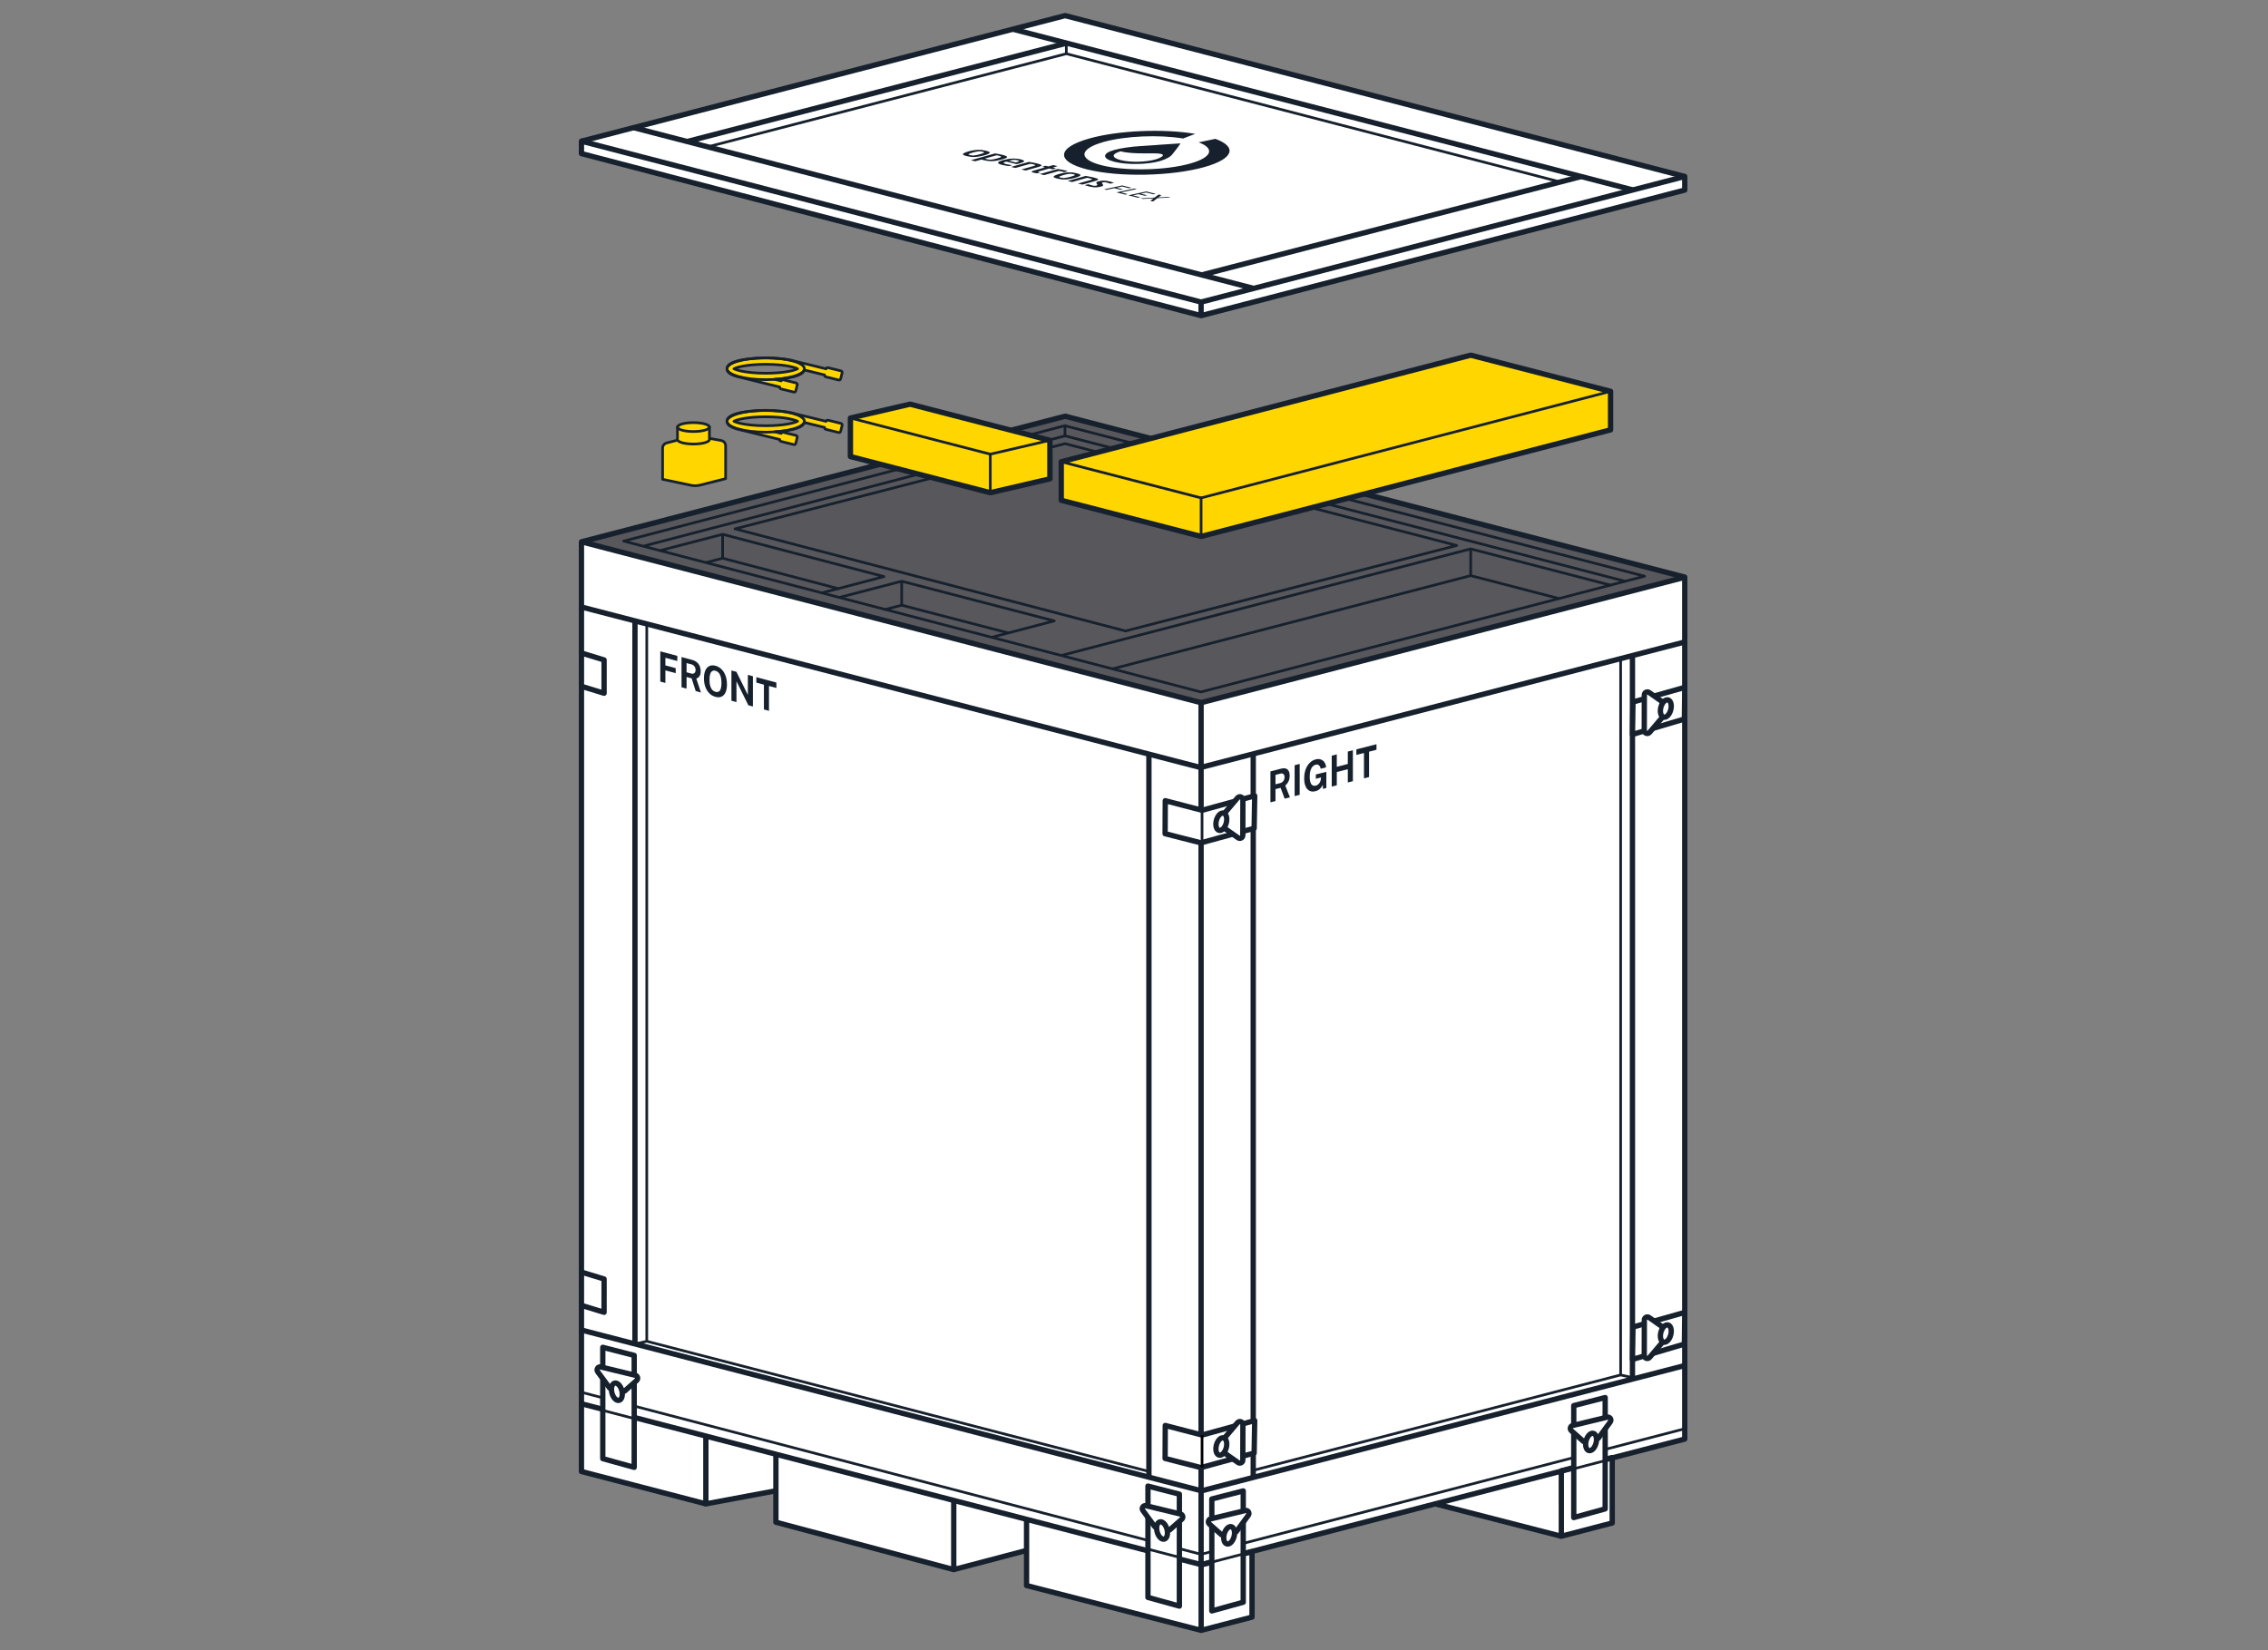 <?xml version="1.0" encoding="UTF-8" standalone="no"?>
<!DOCTYPE svg PUBLIC "-//W3C//DTD SVG 1.1//EN" "http://www.w3.org/Graphics/SVG/1.1/DTD/svg11.dtd">
<svg width="100%" height="100%" viewBox="0 0 426 310" version="1.1" xmlns="http://www.w3.org/2000/svg" xmlns:xlink="http://www.w3.org/1999/xlink" xml:space="preserve" xmlns:serif="http://www.serif.com/" style="fill-rule:evenodd;clip-rule:evenodd;stroke-linejoin:round;stroke-miterlimit:10;">
    <rect x="0" y="0" width="426" height="310" fill="#808080" stroke="none"/>
    <g id="Layer-1" serif:id="Layer 1" transform="matrix(1,0,0,1,0,-58)">
        <g transform="matrix(1,0,0,1,109.215,328.332)">
            <path d="M0,-168.318L0,-6.631L116.384,23.59L207.23,0L207.23,-161.686L90.846,-191.908L0,-168.318Z" style="fill:white;fill-rule:nonzero;"/>
        </g>
        <g transform="matrix(0.968,0.25,0.25,-0.968,113.29,134.262)">
            <path d="M2.479,-25.954L122.664,-25.954L204.81,19.329L84.566,19.557L2.479,-25.954Z" style="fill:rgb(87,87,92);fill-rule:nonzero;"/>
        </g>
        <g transform="matrix(1,0,0,1,109.215,93.705)">
            <path d="M0,-9.183L0,-6.852L116.383,23.59L207.231,-0L207.231,-2.551L90.846,-32.773L0,-9.183Z" style="fill:white;fill-rule:nonzero;"/>
        </g>
        <g transform="matrix(1,0,0,1,109.228,350.113)">
            <path d="M0,-15.659L23.368,-9.579L36.523,-12.009L36.523,-6.131L69.927,2.768L83.605,-0.885L83.605,5.764L116.398,14.182L125.955,11.696L125.955,-1.645L158.033,-10.237L184.052,-3.498L193.61,-5.984L193.61,-21.643L0,-29.841L0,-15.659Z" style="fill:white;fill-rule:nonzero;"/>
        </g>
        <g transform="matrix(-0.968,0.252,0.252,0.968,227.626,365.23)">
            <path d="M-11.264,-13.336L-1.388,-13.336L1.706,-1.441L-8.17,-1.441L-11.264,-13.336Z" style="fill:none;fill-rule:nonzero;stroke:rgb(22,33,45);stroke-width:1px;"/>
        </g>
        <g transform="matrix(1,0,0,1,179.142,352.851)">
            <path d="M0,-12.992L0,0L13.878,-3.652" style="fill:none;fill-rule:nonzero;stroke:rgb(22,33,45);stroke-width:1px;"/>
        </g>
        <g transform="matrix(1,0,0,1,132.583,340.505)">
            <path d="M0,-12.663L0,0L13.013,-2.431" style="fill:none;fill-rule:nonzero;stroke:rgb(22,33,45);stroke-width:1px;"/>
        </g>
        <g transform="matrix(1,0,0,1,192.82,364.265)">
            <path d="M0,-20.753L0,-8.419L32.792,0" style="fill:none;fill-rule:nonzero;stroke:rgb(22,33,45);stroke-width:1px;"/>
        </g>
        <g>
            <g>
                <g transform="matrix(-0.968,0.252,0.252,0.968,295.28,347.55)">
                    <path d="M-11.264,-13.336L-1.388,-13.336L1.706,-1.441L-8.17,-1.441L-11.264,-13.336Z" style="fill:none;fill-rule:nonzero;stroke:rgb(22,33,45);stroke-width:1px;"/>
                </g>
                <g transform="matrix(0.969,0.249,0.249,-0.969,270.705,337.653)">
                    <path d="M-0.384,-3.041L24.075,-3.041" style="fill:none;fill-rule:nonzero;stroke:rgb(22,33,45);stroke-width:1px;"/>
                </g>
                <g transform="matrix(1,0,0,1,145.738,352.85)">
                    <path d="M0,-21.666L0,-8.898L33.404,0" style="fill:none;fill-rule:nonzero;stroke:rgb(22,33,45);stroke-width:1px;"/>
                </g>
                <g transform="matrix(1,0,0,1,109.215,340.504)">
                    <path d="M0,-18.989L0,-6.08L23.368,0" style="fill:none;fill-rule:nonzero;stroke:rgb(22,33,45);stroke-width:1px;"/>
                </g>
                <g transform="matrix(1,0,0,1,109.215,328.332)">
                    <path d="M0,-168.553L90.846,-192.143L207.231,-161.921L207.231,0L116.385,23.59L0,-6.632L0,-168.553Z" style="fill:none;fill-rule:nonzero;stroke:rgb(22,33,45);stroke-width:1px;"/>
                </g>
                <g transform="matrix(1,0,0,1,109.215,351.922)">
                    <path d="M0,-192.143L116.385,-161.921L116.385,0" style="fill:none;fill-rule:nonzero;stroke:rgb(22,33,45);stroke-width:1px;stroke-linejoin:miter;"/>
                </g>
                <g transform="matrix(0.968,-0.251,-0.251,-0.968,230.022,201.039)">
                    <path d="M-1.506,11.795L92.353,11.795" style="fill:none;fill-rule:nonzero;stroke:rgb(22,33,45);stroke-width:1px;stroke-linejoin:miter;"/>
                </g>
                <g transform="matrix(0.968,-0.251,-0.251,-0.968,230.06,213.178)">
                    <path d="M-1.506,11.79L92.312,11.79" style="fill:none;fill-rule:nonzero;stroke:rgb(22,33,45);stroke-width:1px;stroke-linejoin:miter;"/>
                </g>
                <g transform="matrix(0.968,-0.251,-0.251,-0.968,230.06,349.101)">
                    <path d="M-1.506,11.79L92.312,11.79" style="fill:none;fill-rule:nonzero;stroke:rgb(22,33,45);stroke-width:1px;stroke-linejoin:miter;"/>
                </g>
                <g transform="matrix(0,1,1,0,303.212,267.426)">
                    <path d="M-67.815,-67.815L67.815,-67.815" style="fill:none;fill-rule:nonzero;stroke:rgb(22,33,45);stroke-width:1px;stroke-linejoin:miter;"/>
                </g>
                <g transform="matrix(0,-1,-1,0,374.465,248.951)">
                    <path d="M-67.841,67.841L67.841,67.841" style="fill:none;fill-rule:nonzero;stroke:rgb(22,33,45);stroke-width:1px;stroke-linejoin:miter;"/>
                </g>
                <g transform="matrix(-0.968,-0.251,-0.251,0.968,114.878,157.893)">
                    <path d="M-118.274,15.106L1.929,15.105" style="fill:none;fill-rule:nonzero;stroke:rgb(22,33,45);stroke-width:1px;stroke-linejoin:miter;"/>
                </g>
                <g transform="matrix(-0.968,-0.251,-0.251,0.968,114.878,293.721)">
                    <path d="M-118.274,15.106L1.929,15.105" style="fill:none;fill-rule:nonzero;stroke:rgb(22,33,45);stroke-width:1px;stroke-linejoin:miter;"/>
                </g>
                <g transform="matrix(0,1,1,0,283.716,267.62)">
                    <path d="M-67.915,-67.915L67.915,-67.915" style="fill:none;fill-rule:nonzero;stroke:rgb(22,33,45);stroke-width:1px;stroke-linejoin:miter;"/>
                </g>
                <g transform="matrix(0,1,1,0,187.18,242.553)">
                    <path d="M-67.915,-67.915L67.915,-67.915" style="fill:none;fill-rule:nonzero;stroke:rgb(22,33,45);stroke-width:1px;stroke-linejoin:miter;"/>
                </g>
                <g transform="matrix(1,0,0,1,304.406,334.207)">
                    <path d="M0,-152.521L0,-17.92L-69.009,0" style="fill:none;fill-rule:nonzero;stroke:rgb(22,33,45);stroke-width:0.5px;stroke-linejoin:miter;"/>
                </g>
                <g transform="matrix(0.975,0.222,0.222,-0.975,304.489,316.048)">
                    <path d="M-0.028,-0.253L2.246,-0.253" style="fill:none;fill-rule:nonzero;stroke:rgb(22,33,45);stroke-width:0.5px;stroke-linejoin:miter;"/>
                </g>
                <g transform="matrix(1,0,0,1,121.484,334.421)">
                    <path d="M0,-159.174L0,-24.459L94.318,0" style="fill:none;fill-rule:nonzero;stroke:rgb(22,33,45);stroke-width:0.5px;stroke-linejoin:miter;"/>
                </g>
                <g transform="matrix(-0.975,0.222,0.222,0.975,119.349,310.707)">
                    <path d="M-2.246,-0.253L0.028,-0.253" style="fill:none;fill-rule:nonzero;stroke:rgb(22,33,45);stroke-width:0.5px;stroke-linejoin:miter;"/>
                </g>
                <g transform="matrix(0.967,-0.253,-0.253,-0.967,119.425,184.016)">
                    <path d="M3.968,24.164L89.644,24.164L187.893,-30.778L101.71,-30.722L3.968,24.164Z" style="fill:none;fill-rule:nonzero;stroke:rgb(22,33,45);stroke-width:0.5px;"/>
                </g>
                <g transform="matrix(1,0,0,1,316.446,343.132)">
                    <g>
                        <path d="M0,-16.739L-90.847,6.851L-207.231,-23.59" style="fill:none;fill-rule:nonzero;stroke:rgb(22,33,45);stroke-width:0.5px;stroke-linejoin:miter;"/>
                    </g>
                </g>
                <g transform="matrix(0,1,1,0,200.999,138.916)">
                    <path d="M-0.962,-0.962L0.962,-0.962" style="fill:none;fill-rule:nonzero;stroke:rgb(22,33,45);stroke-width:0.5px;"/>
                </g>
                <g transform="matrix(1,0,0,1,121.015,146.541)">
                    <path d="M0,14.006L79.023,-6.663L184.28,20.669" style="fill:none;fill-rule:nonzero;stroke:rgb(22,33,45);stroke-width:0.5px;"/>
                </g>
                <g transform="matrix(1,0,0,1,199.334,161.108)">
                    <path d="M0,20.023L76.908,0L103.191,6.825" style="fill:none;fill-rule:nonzero;stroke:rgb(22,33,45);stroke-width:0.5px;"/>
                </g>
                <g transform="matrix(1,0,0,1,208.959,166.131)">
                    <path d="M0,17.517L67.283,0L83.917,4.319" style="fill:none;fill-rule:nonzero;stroke:rgb(22,33,45);stroke-width:0.5px;"/>
                </g>
                <g transform="matrix(1,0,0,1,157.604,174.651)">
                    <path d="M0,-4.406L11.757,-7.467L40.418,-0.013L28.687,3.061" style="fill:none;fill-rule:nonzero;stroke:rgb(22,33,45);stroke-width:0.5px;"/>
                </g>
                <g transform="matrix(1,0,0,1,123.971,166.329)">
                    <path d="M0,-4.901L11.757,-7.962L42.067,-0.013L30.337,3.061" style="fill:none;fill-rule:nonzero;stroke:rgb(22,33,45);stroke-width:0.5px;"/>
                </g>
                <g transform="matrix(1,0,0,1,132.689,167.826)">
                    <path d="M0,-4.169L3.04,-4.96L24.915,0.791" style="fill:none;fill-rule:nonzero;stroke:rgb(22,33,45);stroke-width:0.5px;"/>
                </g>
                <g transform="matrix(-0.967,-0.253,-0.253,0.967,204.908,140.506)">
                    <path d="M-15.4,33.227L60.439,33.227L4.501,2.04L-71.549,1.923L-15.4,33.227Z" style="fill:none;fill-rule:nonzero;stroke:rgb(22,33,45);stroke-width:0.5px;"/>
                </g>
                <g transform="matrix(0,1,1,0,171.752,169.575)">
                    <path d="M-2.391,-2.391L2.391,-2.391" style="fill:none;fill-rule:nonzero;stroke:rgb(22,33,45);stroke-width:0.5px;"/>
                </g>
                <g transform="matrix(1,0,0,1,166.288,176.098)">
                    <path d="M0,-3.611L3.073,-4.411L23.109,0.8" style="fill:none;fill-rule:nonzero;stroke:rgb(22,33,45);stroke-width:0.5px;"/>
                </g>
                <g transform="matrix(0,-1,-1,0,137.951,160.643)">
                    <path d="M-2.223,2.223L2.223,2.223" style="fill:none;fill-rule:nonzero;stroke:rgb(22,33,45);stroke-width:0.5px;"/>
                </g>
                <g transform="matrix(0,-1,-1,0,278.754,163.62)">
                    <path d="M-2.512,2.512L2.512,2.512" style="fill:none;fill-rule:nonzero;stroke:rgb(22,33,45);stroke-width:0.5px;"/>
                </g>
                <g>
                    <g>
                        <g transform="matrix(1,0,0,1,239.576,205.683)">
                            <path d="M0,-0.349L0.872,-0.573C1.127,-0.638 1.329,-0.774 1.478,-0.981C1.628,-1.188 1.702,-1.424 1.702,-1.689C1.702,-1.957 1.63,-2.15 1.487,-2.269C1.343,-2.387 1.161,-2.418 0.941,-2.362L0,-2.12L0,-0.349ZM-0.95,3.036L-0.95,-2.772L1.042,-3.283C1.419,-3.38 1.727,-3.385 1.967,-3.3C2.206,-3.214 2.383,-3.055 2.496,-2.823C2.609,-2.591 2.666,-2.305 2.666,-1.965C2.666,-1.659 2.627,-1.392 2.55,-1.162C2.472,-0.932 2.371,-0.731 2.246,-0.56C2.121,-0.388 1.984,-0.239 1.836,-0.113L2.715,2.095L1.725,2.349L0.957,0.309L0,0.555L0,2.792L-0.95,3.036Z" style="fill:rgb(22,33,45);fill-rule:nonzero;"/>
                        </g>
                        <g transform="matrix(0,-1,-1,0,246.673,205.002)">
                            <path d="M-2.551,3.501L3.257,3.501L3.501,2.551L-2.306,2.551L-2.551,3.501Z" style="fill:rgb(22,33,45);fill-rule:nonzero;"/>
                        </g>
                        <g transform="matrix(1,0,0,1,247.093,200.674)">
                            <path d="M0,5.954C-0.433,6.065 -0.809,6.04 -1.129,5.88C-1.448,5.719 -1.694,5.439 -1.867,5.039C-2.04,4.639 -2.126,4.136 -2.126,3.531C-2.126,2.915 -2.036,2.36 -1.854,1.865C-1.672,1.369 -1.418,0.958 -1.091,0.631C-0.764,0.303 -0.383,0.084 0.052,-0.028C0.333,-0.1 0.589,-0.111 0.82,-0.06C1.051,-0.01 1.252,0.089 1.423,0.235C1.594,0.381 1.727,0.562 1.825,0.777C1.921,0.991 1.974,1.226 1.983,1.481L0.977,1.739C0.949,1.561 0.892,1.407 0.808,1.276C0.725,1.145 0.618,1.05 0.487,0.991C0.356,0.932 0.204,0.925 0.03,0.97C-0.18,1.024 -0.369,1.138 -0.539,1.314C-0.709,1.491 -0.843,1.736 -0.941,2.05C-1.039,2.364 -1.088,2.759 -1.088,3.233C-1.088,3.616 -1.056,3.926 -0.991,4.164C-0.927,4.402 -0.841,4.581 -0.732,4.702C-0.623,4.822 -0.499,4.896 -0.359,4.921C-0.22,4.947 -0.077,4.942 0.069,4.904C0.208,4.868 0.333,4.808 0.443,4.722C0.553,4.636 0.647,4.538 0.725,4.427C0.804,4.315 0.866,4.2 0.911,4.079C0.957,3.959 0.987,3.845 1,3.737L1.035,3.375L0.059,3.625L0.059,2.814L2.035,2.319L2.035,5.352L1.385,5.518L1.385,4.759C1.305,4.911 1.205,5.067 1.086,5.228C0.967,5.388 0.82,5.533 0.645,5.662C0.47,5.791 0.255,5.889 0,5.954" style="fill:rgb(22,33,45);fill-rule:nonzero;"/>
                        </g>
                        <g transform="matrix(1,0,0,1,250.141,198.938)">
                            <path d="M0,6.827L0,1.019L0.95,0.775L0.95,3.105L3.018,2.575L3.018,0.245L3.972,0L3.972,5.808L3.018,6.053L3.018,3.558L0.95,4.089L0.95,6.583L0,6.827Z" style="fill:rgb(22,33,45);fill-rule:nonzero;"/>
                        </g>
                        <g transform="matrix(1,0,0,1,256.194,197.802)">
                            <path d="M0,6.411L0,1.647L-1.428,2.013L-1.428,0.969L2.352,0L2.352,1.044L0.957,1.402L0.957,6.166L0,6.411Z" style="fill:rgb(22,33,45);fill-rule:nonzero;"/>
                        </g>
                        <g transform="matrix(1,0,0,1,124.023,180.61)">
                            <path d="M0,5.425L0,-0.257L3.2,0.604L3.196,1.562L0.956,0.959L0.956,2.385L2.897,2.908L2.897,3.847L0.956,3.324L0.956,5.682L0,5.425Z" style="fill:rgb(22,33,45);fill-rule:nonzero;"/>
                        </g>
                        <g transform="matrix(1,0,0,1,128.958,185.227)">
                            <path d="M0,-0.936L0.868,-0.702C1.122,-0.634 1.323,-0.662 1.472,-0.787C1.62,-0.912 1.694,-1.105 1.694,-1.364C1.694,-1.626 1.623,-1.852 1.48,-2.043C1.337,-2.233 1.156,-2.358 0.937,-2.417L0,-2.669L0,-0.936ZM-0.946,1.882L-0.946,-3.8L1.037,-3.266C1.412,-3.165 1.719,-3.01 1.958,-2.802C2.196,-2.594 2.372,-2.347 2.484,-2.061C2.597,-1.776 2.653,-1.466 2.653,-1.134C2.653,-0.835 2.615,-0.593 2.538,-0.408C2.461,-0.223 2.36,-0.079 2.236,0.023C2.111,0.126 1.975,0.201 1.827,0.247L2.702,2.864L1.717,2.599L0.953,0.205L0,-0.052L0,2.137L-0.946,1.882Z" style="fill:rgb(22,33,45);fill-rule:nonzero;"/>
                        </g>
                        <g transform="matrix(1,0,0,1,134.393,184.01)">
                            <path d="M0,3.952C0.23,4.014 0.429,4.001 0.597,3.914C0.764,3.827 0.894,3.652 0.985,3.39C1.076,3.128 1.122,2.766 1.122,2.305C1.122,1.831 1.076,1.434 0.984,1.116C0.892,0.798 0.761,0.547 0.593,0.365C0.425,0.182 0.228,0.06 0,-0.001C-0.228,-0.063 -0.426,-0.047 -0.595,0.045C-0.764,0.137 -0.895,0.318 -0.989,0.587C-1.082,0.857 -1.128,1.227 -1.128,1.699C-1.128,2.163 -1.082,2.55 -0.989,2.861C-0.895,3.171 -0.764,3.416 -0.595,3.593C-0.426,3.771 -0.228,3.891 0,3.952M0,4.895C-0.445,4.775 -0.829,4.555 -1.153,4.233C-1.477,3.911 -1.727,3.51 -1.904,3.029C-2.081,2.548 -2.169,2.006 -2.169,1.403C-2.169,0.798 -2.079,0.301 -1.901,-0.089C-1.722,-0.478 -1.47,-0.747 -1.145,-0.897C-0.82,-1.046 -0.438,-1.062 0,-0.944C0.436,-0.827 0.815,-0.607 1.138,-0.284C1.461,0.038 1.711,0.442 1.888,0.927C2.064,1.412 2.152,1.959 2.152,2.567C2.152,3.166 2.065,3.66 1.891,4.048C1.716,4.436 1.468,4.704 1.145,4.851C0.821,4.999 0.44,5.014 0,4.895" style="fill:rgb(22,33,45);fill-rule:nonzero;"/>
                        </g>
                        <g transform="matrix(1,0,0,1,137.384,185.035)">
                            <path d="M0,4.596L0,-1.086L0.94,-0.833L3.086,3.505L3.086,-0.256L4.035,0L4.035,5.682L3.18,5.452L0.946,0.94L0.946,4.851L0,4.596Z" style="fill:rgb(22,33,45);fill-rule:nonzero;"/>
                        </g>
                        <g transform="matrix(1,0,0,1,143.487,185.465)">
                            <path d="M0,5.809L0,1.148L-1.421,0.766L-1.421,-0.256L2.341,0.757L2.341,1.778L0.953,1.405L0.953,6.065L0,5.809Z" style="fill:rgb(22,33,45);fill-rule:nonzero;"/>
                        </g>
                        <g transform="matrix(1,0,0,1,183.016,86.14)">
                            <path d="M0,1.354C-0.477,1.365 -0.913,1.312 -1.439,1.181C-1.966,1.051 -2.175,0.944 -2.155,0.819C-2.128,0.682 -1.747,0.483 -1.101,0.301C-0.448,0.118 0.232,0.016 0.748,0.004C1.226,-0.011 1.648,0.05 2.162,0.177C2.694,0.309 2.917,0.412 2.903,0.539C2.87,0.674 2.528,0.856 1.875,1.04C1.229,1.221 0.51,1.337 0,1.354M-1.108,0.847C-1.123,0.894 -1.062,0.933 -0.793,1C-0.505,1.071 -0.353,1.085 -0.18,1.077C0.093,1.066 0.576,0.963 1.048,0.831C1.527,0.697 1.82,0.581 1.85,0.507C1.872,0.461 1.804,0.423 1.528,0.355C1.246,0.285 1.101,0.269 0.923,0.277C0.642,0.289 0.218,0.372 -0.261,0.506C-0.733,0.639 -1.084,0.774 -1.108,0.847" style="fill:rgb(22,33,45);fill-rule:nonzero;"/>
                        </g>
                        <g transform="matrix(1,0,0,1,188.138,87.227)">
                            <path d="M0,0.748C-1.222,1.091 -2.173,1.149 -3.332,0.862C-3.47,0.827 -3.663,0.773 -3.739,0.754C-3.776,0.745 -3.802,0.745 -3.84,0.756L-4.901,1.054C-4.94,1.064 -4.991,1.066 -5.028,1.056L-5.723,0.884C-5.761,0.874 -5.76,0.861 -5.721,0.85L-1.305,-0.39C-1.28,-0.397 -1.241,-0.401 -1.166,-0.393C-0.843,-0.357 -0.265,-0.241 0.129,-0.143C1.426,0.179 1.261,0.394 0,0.748M-3.116,0.553C-3.149,0.562 -3.162,0.572 -3.131,0.583C-3.044,0.618 -2.906,0.653 -2.793,0.681C-2.23,0.821 -1.822,0.809 -0.859,0.538C0.066,0.279 0.104,0.182 -0.504,0.031C-0.661,-0.008 -0.774,-0.029 -0.887,-0.047C-0.938,-0.056 -0.983,-0.046 -1.015,-0.037L-3.116,0.553Z" style="fill:rgb(22,33,45);fill-rule:nonzero;"/>
                        </g>
                        <g transform="matrix(1,0,0,1,188.25,87.906)">
                            <path d="M0,1.072C-1.222,0.769 -0.918,0.478 0.174,0.171C1.332,-0.154 2.454,-0.217 3.476,0.037C4.478,0.285 4.216,0.518 3.279,0.781C2.839,0.904 2.71,0.931 2.56,0.893L0.793,0.455C0.762,0.447 0.743,0.449 0.717,0.456C0.025,0.651 0.17,0.779 0.753,0.924C1.072,1.003 1.526,1.071 1.785,1.101C1.816,1.109 1.835,1.117 1.821,1.127L1.361,1.28C1.335,1.287 1.303,1.289 1.259,1.285C0.898,1.257 0.439,1.181 0,1.072M1.305,0.305L2.463,0.592C2.514,0.605 2.545,0.606 2.72,0.557C3.211,0.419 3.351,0.317 2.875,0.199C2.317,0.06 1.816,0.141 1.312,0.283C1.286,0.29 1.279,0.299 1.305,0.305" style="fill:rgb(22,33,45);fill-rule:nonzero;"/>
                        </g>
                        <g transform="matrix(1,0,0,1,191.899,88.591)">
                            <path d="M0,1.258C-0.038,1.249 -0.037,1.235 0.002,1.224L2.187,0.611C2.679,0.473 2.702,0.41 2.2,0.286C2.012,0.239 1.849,0.205 1.717,0.186C1.66,0.179 1.628,0.178 1.589,0.189L-1.113,0.948C-1.152,0.958 -1.203,0.959 -1.241,0.95L-1.936,0.778C-1.974,0.768 -1.973,0.755 -1.934,0.744L1.325,-0.171C1.364,-0.182 1.408,-0.181 1.452,-0.174C1.849,-0.106 2.49,0.012 2.885,0.11C3.987,0.384 3.991,0.538 3.047,0.804L0.823,1.428C0.784,1.439 0.733,1.44 0.695,1.431L0,1.258Z" style="fill:rgb(22,33,45);fill-rule:nonzero;"/>
                        </g>
                        <g transform="matrix(1,0,0,1,194.158,89.133)">
                            <path d="M0,1.311C-0.501,1.187 -0.519,1.056 -0.047,0.923L2.074,0.328C2.1,0.32 2.1,0.314 2.075,0.308L1.643,0.2C1.605,0.191 1.606,0.177 1.645,0.167L2.168,0.019C2.207,0.009 2.258,0.008 2.296,0.017L2.728,0.124C2.753,0.13 2.779,0.13 2.804,0.123L3.613,-0.104C3.651,-0.115 3.702,-0.116 3.74,-0.107L4.435,0.066C4.473,0.075 4.472,0.088 4.433,0.099L3.625,0.326C3.599,0.334 3.599,0.34 3.624,0.346L4.15,0.477C4.188,0.486 4.187,0.5 4.148,0.511L3.625,0.658C3.586,0.669 3.535,0.67 3.497,0.66L2.971,0.53C2.946,0.524 2.921,0.524 2.895,0.531L0.974,1.071C0.761,1.13 0.772,1.164 0.972,1.214L1.167,1.262C1.198,1.27 1.216,1.281 1.164,1.296L0.712,1.413C0.674,1.423 0.603,1.427 0.566,1.421C0.396,1.395 0.176,1.355 0,1.311" style="fill:rgb(22,33,45);fill-rule:nonzero;"/>
                        </g>
                        <g transform="matrix(1,0,0,1,199.384,90.446)">
                            <path d="M0,-0.251C-0.1,-0.276 -0.276,-0.313 -0.415,-0.327C-0.472,-0.331 -0.498,-0.327 -0.53,-0.318L-3.201,0.432C-3.246,0.445 -3.297,0.446 -3.334,0.433L-4.023,0.262C-4.061,0.253 -4.06,0.239 -4.021,0.228L-0.762,-0.686C-0.724,-0.697 -0.679,-0.697 -0.635,-0.689C-0.251,-0.631 0.278,-0.534 0.679,-0.435C0.885,-0.384 1.01,-0.349 1.16,-0.302C1.185,-0.292 1.178,-0.287 1.146,-0.278L0.52,-0.119C0.5,-0.113 0.468,-0.111 0.444,-0.12C0.319,-0.165 0.175,-0.207 0,-0.251" style="fill:rgb(22,33,45);fill-rule:nonzero;"/>
                        </g>
                        <g transform="matrix(1,0,0,1,200.051,90.368)">
                            <path d="M0,1.354C-0.477,1.365 -0.913,1.312 -1.439,1.181C-1.965,1.051 -2.175,0.944 -2.155,0.819C-2.128,0.682 -1.747,0.483 -1.1,0.301C-0.447,0.118 0.232,0.016 0.748,0.004C1.226,-0.011 1.648,0.05 2.162,0.177C2.694,0.309 2.917,0.412 2.903,0.539C2.87,0.674 2.528,0.856 1.875,1.04C1.229,1.221 0.51,1.337 0,1.354M-1.108,0.846C-1.123,0.894 -1.062,0.933 -0.793,1C-0.504,1.071 -0.353,1.085 -0.18,1.077C0.094,1.066 0.576,0.964 1.048,0.831C1.527,0.697 1.82,0.581 1.85,0.507C1.872,0.461 1.804,0.423 1.528,0.355C1.246,0.285 1.101,0.269 0.922,0.276C0.642,0.289 0.218,0.372 -0.261,0.506C-0.733,0.639 -1.084,0.774 -1.108,0.846" style="fill:rgb(22,33,45);fill-rule:nonzero;"/>
                        </g>
                        <g transform="matrix(1,0,0,1,202.542,91.232)">
                            <path d="M0,1.258C-0.038,1.249 -0.037,1.235 0.002,1.224L2.187,0.611C2.679,0.473 2.702,0.41 2.201,0.286C2.013,0.239 1.849,0.205 1.717,0.186C1.66,0.179 1.628,0.178 1.589,0.189L-1.113,0.948C-1.152,0.958 -1.203,0.959 -1.24,0.95L-1.936,0.778C-1.974,0.768 -1.973,0.755 -1.934,0.744L1.325,-0.171C1.363,-0.182 1.408,-0.181 1.452,-0.174C1.849,-0.106 2.49,0.012 2.885,0.11C3.987,0.384 3.991,0.538 3.047,0.804L0.823,1.428C0.784,1.439 0.733,1.44 0.696,1.431L0,1.258Z" style="fill:rgb(22,33,45);fill-rule:nonzero;"/>
                        </g>
                        <g transform="matrix(1,0,0,1,203.778,92.382)">
                            <path d="M0,0.384L0.594,0.234C0.613,0.228 0.651,0.231 0.67,0.239C0.832,0.303 1.106,0.385 1.313,0.436C1.758,0.547 1.872,0.551 2.196,0.46C2.39,0.406 2.38,0.352 2.234,0.131C2.076,-0.093 2.081,-0.187 2.515,-0.309C3.245,-0.514 3.867,-0.489 4.681,-0.287C4.982,-0.213 5.294,-0.118 5.449,-0.059C5.462,-0.053 5.468,-0.048 5.435,-0.039L4.823,0.114C4.81,0.117 4.771,0.118 4.753,0.11C4.597,0.054 4.36,-0.022 4.178,-0.067C3.784,-0.165 3.626,-0.19 3.348,-0.112C3.122,-0.048 3.157,-0.002 3.335,0.21C3.525,0.448 3.436,0.553 3.035,0.665C2.207,0.898 1.581,0.841 0.804,0.649C0.46,0.563 0.148,0.469 -0.014,0.408C-0.026,0.401 -0.032,0.393 0,0.384" style="fill:rgb(22,33,45);fill-rule:nonzero;"/>
                        </g>
                        <g transform="matrix(1,0,0,1,214.212,93.425)">
                            <path d="M0,1.834L2.644,1.691L3.416,1.114L3.936,1.244L3.339,1.665L5.199,1.557L5.651,1.669L3.189,1.801L2.365,2.421L1.843,2.291L2.484,1.831L0.461,1.948L0,1.834ZM-2.285,1.267L1.097,0.539L2.872,0.98L2.433,1.072L1.079,0.736L0.055,0.958L1.26,1.257L0.831,1.349L-0.376,1.049L-1.425,1.275L-0.037,1.621L-0.48,1.715L-2.285,1.267ZM-4.507,0.716L-1.125,-0.012L-0.702,0.093L-3.641,0.727L-2.385,1.038L-2.825,1.133L-4.507,0.716ZM-6.82,0.141L-3.44,-0.587L-1.685,-0.151L-2.118,-0.059L-3.448,-0.389L-4.489,-0.163L-3.31,0.129L-3.736,0.221L-4.916,-0.072L-6.395,0.247L-6.82,0.141Z" style="fill:rgb(22,33,45);fill-rule:nonzero;"/>
                        </g>
                        <g transform="matrix(1,0,0,1,225.14,88.725)">
                            <path d="M0,-3.986C3.094,-2.843 2.543,-1.162 -1.589,-0.002C-6.235,1.302 -13.648,1.455 -18.147,0.338C-22.646,-0.778 -22.527,-2.741 -17.882,-4.045C-13.75,-5.205 -7.429,-5.454 -2.916,-4.71L-0.635,-5.581C-6.628,-6.579 -15.049,-6.251 -20.548,-4.707C-26.715,-2.976 -26.873,-0.371 -20.901,1.111C-14.929,2.593 -5.089,2.391 1.077,0.66C6.577,-0.884 7.297,-3.123 3.153,-4.641L0,-3.986Z" style="fill:rgb(22,33,45);fill-rule:nonzero;"/>
                        </g>
                        <g transform="matrix(1,0,0,1,210.556,85.818)">
                            <path d="M0,2.27C-1.756,1.834 -1.869,1.112 -0.065,0.606C2.419,1.27 6.349,0.805 7.492,1.088C7.903,1.19 8.218,1.407 7.158,1.89C6.963,1.979 6.725,2.064 6.446,2.142C4.642,2.649 1.756,2.706 0,2.27M3.7,-0.381C1.801,-0.259 -0.098,0.02 -1.264,0.347C-3.584,0.998 -3.559,2 -1.207,2.583C1.144,3.167 4.931,3.112 7.251,2.46C8.417,2.133 9.354,1.615 9.7,1.107C9.7,1.107 10.622,-0.026 11.189,-0.897C7.923,-0.688 3.7,-0.381 3.7,-0.381" style="fill:rgb(22,33,45);fill-rule:nonzero;"/>
                        </g>
                        <g transform="matrix(1,0,0,1,199.334,131.511)">
                            <path d="M0,20.468L0,13.231L76.908,-6.792L103.178,0L103.178,7.237L26.27,27.26L0,20.468Z" style="fill:rgb(255,214,0);fill-rule:nonzero;"/>
                        </g>
                        <g transform="matrix(1,0,0,1,159.735,140.715)">
                            <path d="M0,3.048L0,-4.189L11.198,-6.792L37.468,-0L37.468,7.237L26.27,9.84L0,3.048Z" style="fill:rgb(255,214,0);fill-rule:nonzero;"/>
                        </g>
                        <g transform="matrix(1,0,0,1,302.513,151.98)">
                            <path d="M0,-20.468L0,-13.231L-76.908,6.792L-103.178,0L-103.178,-7.237L-26.27,-27.26L0,-20.468Z" style="fill:none;fill-rule:nonzero;stroke:rgb(22,33,45);stroke-width:1px;stroke-linecap:round;"/>
                        </g>
                        <g transform="matrix(1,0,0,1,302.513,151.535)">
                            <path d="M0,-20.023L-76.908,0L-103.178,-6.792" style="fill:none;fill-rule:nonzero;stroke:rgb(22,33,45);stroke-width:0.5px;stroke-linecap:round;"/>
                        </g>
                        <g transform="matrix(0,-1,-1,0,229.223,155.153)">
                            <path d="M-3.619,3.619L3.619,3.619" style="fill:none;fill-rule:nonzero;stroke:rgb(22,33,45);stroke-width:0.5px;stroke-linecap:round;"/>
                        </g>
                        <g transform="matrix(1,0,0,1,197.203,143.763)">
                            <path d="M0,-3.048L0,4.189L-11.198,6.792L-37.468,-0L-37.468,-7.237L-26.27,-9.84L0,-3.048Z" style="fill:none;fill-rule:nonzero;stroke:rgb(22,33,45);stroke-width:1px;stroke-linecap:round;"/>
                        </g>
                        <g transform="matrix(1,0,0,1,197.203,139.129)">
                            <path d="M0,1.586L-11.198,4.189L-37.468,-2.603" style="fill:none;fill-rule:nonzero;stroke:rgb(22,33,45);stroke-width:0.5px;stroke-linecap:round;"/>
                        </g>
                        <g transform="matrix(0,-1,-1,0,189.624,146.937)">
                            <path d="M-3.619,3.619L3.619,3.619" style="fill:none;fill-rule:nonzero;stroke:rgb(22,33,45);stroke-width:0.5px;stroke-linecap:round;"/>
                        </g>
                        <g transform="matrix(1,0,0,1,143.829,138.696)">
                            <path d="M0,-0.72C-2.037,-0.72 -3.591,-0.907 -4.63,-1.131L-4.696,-1.147L-4.696,-1.145C-5.319,-1.282 -5.748,-1.433 -5.975,-1.56C-5.369,-1.901 -3.325,-2.4 0,-2.4C1.866,-2.4 3.328,-2.243 4.359,-2.045L5.414,-1.786C5.66,-1.708 5.85,-1.631 5.975,-1.56C5.369,-1.219 3.326,-0.72 0,-0.72M14.126,-1.161L11.702,-1.759C11.542,-1.799 11.38,-1.702 11.336,-1.543L5.657,-2.938C3.769,-3.534 0.81,-3.578 0,-3.578C-1.216,-3.578 -7.284,-3.481 -7.284,-1.56C-7.284,-0.736 -6.166,-0.249 -4.794,0.041L2.623,1.862C2.591,2.022 2.687,2.18 2.847,2.219L5.27,2.818C5.433,2.858 5.598,2.758 5.639,2.595L5.916,1.473C5.957,1.309 5.857,1.144 5.693,1.103L3.27,0.505C3.11,0.465 2.949,0.561 2.905,0.72L1.653,0.412C3.752,0.301 6.912,-0.077 7.251,-1.335L11.055,-0.4C11.024,-0.242 11.12,-0.084 11.279,-0.045L13.702,0.554C13.865,0.594 14.031,0.494 14.071,0.331L14.349,-0.791C14.389,-0.955 14.289,-1.12 14.126,-1.161" style="fill:rgb(255,213,0);fill-rule:nonzero;"/>
                        </g>
                        <g transform="matrix(1,0,0,1,143.829,138.696)">
                            <path d="M0,-0.72C-2.037,-0.72 -3.591,-0.907 -4.63,-1.131L-4.696,-1.147L-4.696,-1.145C-5.319,-1.282 -5.748,-1.433 -5.975,-1.56C-5.369,-1.901 -3.325,-2.4 0,-2.4C1.866,-2.4 3.328,-2.243 4.359,-2.045L5.414,-1.786C5.66,-1.708 5.85,-1.631 5.975,-1.56C5.369,-1.219 3.326,-0.72 0,-0.72ZM14.126,-1.161L11.702,-1.759C11.542,-1.799 11.38,-1.702 11.336,-1.543L5.657,-2.938C3.769,-3.534 0.81,-3.578 0,-3.578C-1.216,-3.578 -7.284,-3.481 -7.284,-1.56C-7.284,-0.736 -6.166,-0.249 -4.794,0.041L2.623,1.862C2.591,2.022 2.687,2.18 2.847,2.219L5.27,2.818C5.433,2.858 5.598,2.758 5.639,2.595L5.916,1.473C5.957,1.309 5.857,1.144 5.693,1.103L3.27,0.505C3.11,0.465 2.949,0.561 2.905,0.72L1.653,0.412C3.752,0.301 6.912,-0.077 7.251,-1.335L11.055,-0.4C11.024,-0.242 11.12,-0.084 11.279,-0.045L13.702,0.554C13.865,0.594 14.031,0.494 14.071,0.331L14.349,-0.791C14.389,-0.955 14.289,-1.12 14.126,-1.161Z" style="fill:none;fill-rule:nonzero;stroke:rgb(22,33,45);stroke-width:0.5px;stroke-linejoin:miter;"/>
                        </g>
                        <g transform="matrix(0,-1,-1,0,143.829,129.871)">
                            <ellipse cx="-7.265" cy="0" rx="2.051" ry="7.265" style="fill:none;stroke:rgb(22,33,45);stroke-width:0.5px;stroke-linejoin:miter;"/>
                        </g>
                        <g transform="matrix(1,0,0,1,143.829,128.834)">
                            <path d="M0,-0.72C-2.037,-0.72 -3.591,-0.907 -4.63,-1.131L-4.696,-1.147L-4.696,-1.145C-5.319,-1.282 -5.748,-1.433 -5.975,-1.56C-5.369,-1.901 -3.325,-2.4 0,-2.4C1.866,-2.4 3.328,-2.243 4.359,-2.045L5.414,-1.786C5.66,-1.708 5.85,-1.631 5.975,-1.56C5.369,-1.219 3.326,-0.72 0,-0.72M14.126,-1.161L11.702,-1.759C11.542,-1.799 11.38,-1.702 11.336,-1.543L5.657,-2.938C3.769,-3.534 0.81,-3.578 0,-3.578C-1.216,-3.578 -7.284,-3.481 -7.284,-1.56C-7.284,-0.736 -6.166,-0.249 -4.794,0.041L2.623,1.862C2.591,2.022 2.687,2.18 2.847,2.219L5.27,2.818C5.433,2.858 5.598,2.758 5.639,2.595L5.916,1.473C5.957,1.309 5.857,1.144 5.693,1.103L3.27,0.505C3.11,0.465 2.949,0.561 2.905,0.72L1.653,0.412C3.752,0.301 6.912,-0.077 7.251,-1.335L11.055,-0.4C11.024,-0.242 11.12,-0.084 11.279,-0.045L13.702,0.554C13.865,0.594 14.031,0.494 14.071,0.331L14.349,-0.791C14.389,-0.955 14.289,-1.12 14.126,-1.161" style="fill:rgb(255,214,0);fill-rule:nonzero;"/>
                        </g>
                        <g transform="matrix(1,0,0,1,143.829,128.834)">
                            <path d="M0,-0.72C-2.037,-0.72 -3.591,-0.907 -4.63,-1.131L-4.696,-1.147L-4.696,-1.145C-5.319,-1.282 -5.748,-1.433 -5.975,-1.56C-5.369,-1.901 -3.325,-2.4 0,-2.4C1.866,-2.4 3.328,-2.243 4.359,-2.045L5.414,-1.786C5.66,-1.708 5.85,-1.631 5.975,-1.56C5.369,-1.219 3.326,-0.72 0,-0.72ZM14.126,-1.161L11.702,-1.759C11.542,-1.799 11.38,-1.702 11.336,-1.543L5.657,-2.938C3.769,-3.534 0.81,-3.578 0,-3.578C-1.216,-3.578 -7.284,-3.481 -7.284,-1.56C-7.284,-0.736 -6.166,-0.249 -4.794,0.041L2.623,1.862C2.591,2.022 2.687,2.18 2.847,2.219L5.27,2.818C5.433,2.858 5.598,2.758 5.639,2.595L5.916,1.473C5.957,1.309 5.857,1.144 5.693,1.103L3.27,0.505C3.11,0.465 2.949,0.561 2.905,0.72L1.653,0.412C3.752,0.301 6.912,-0.077 7.251,-1.335L11.055,-0.4C11.024,-0.242 11.12,-0.084 11.279,-0.045L13.702,0.554C13.865,0.594 14.031,0.494 14.071,0.331L14.349,-0.791C14.389,-0.955 14.289,-1.12 14.126,-1.161Z" style="fill:none;fill-rule:nonzero;stroke:rgb(22,33,45);stroke-width:0.5px;stroke-linejoin:miter;"/>
                        </g>
                        <g transform="matrix(0,-1,-1,0,143.829,120.008)">
                            <ellipse cx="-7.265" cy="0" rx="2.051" ry="7.265" style="fill:none;stroke:rgb(22,33,45);stroke-width:0.5px;stroke-linejoin:miter;"/>
                        </g>
                        <g transform="matrix(1,0,0,1,127.223,148.937)">
                            <path d="M0,-8.246L-2.024,-7.718C-2.462,-7.603 -2.767,-7.208 -2.767,-6.756L-2.767,-0.899L2.57,0.227C3.133,0.346 3.716,0.334 4.274,0.193L9.07,-1.018L9.07,-7.202C9.07,-7.681 8.728,-8.091 8.257,-8.179L6.031,-8.592" style="fill:rgb(255,214,0);fill-rule:nonzero;stroke:rgb(22,33,45);stroke-width:0.5px;stroke-linecap:round;"/>
                        </g>
                        <g transform="matrix(1,0,0,1,133.253,140.578)">
                            <path d="M0,-2.35L0,0C0,0.461 -1.343,0.836 -3,0.836C-4.657,0.836 -6,0.461 -6,0L-6,-2.35C-6,-2.812 -4.657,-3.186 -3,-3.186C-1.343,-3.186 0,-2.812 0,-2.35Z" style="fill:rgb(255,214,0);fill-rule:nonzero;stroke:rgb(22,33,45);stroke-width:0.5px;stroke-linecap:round;"/>
                        </g>
                        <g transform="matrix(1,0,0,1,133.253,139.064)">
                            <path d="M0,-0.836C0,-0.374 -1.343,0 -3,0C-4.657,0 -6,-0.374 -6,-0.836" style="fill:none;fill-rule:nonzero;stroke:rgb(22,33,45);stroke-width:0.5px;stroke-linecap:round;"/>
                        </g>
                        <g transform="matrix(1,0,0,1,218.873,215.414)">
                            <path d="M0,-6.997L-0.031,-0.801L6.694,0.916L16.695,-1.821L16.798,-7.913L6.909,-5.203L0,-6.997Z" style="fill:white;fill-rule:nonzero;stroke:rgb(22,33,45);stroke-width:1px;"/>
                        </g>
                        <g transform="matrix(1,0,0,1,229.992,212.338)">
                            <path d="M0,-1.556L0.08,1.303L2.553,3.042C2.928,3.306 3.445,3.038 3.446,2.58L3.461,-4.091C3.462,-4.62 2.804,-4.862 2.462,-4.459L0,-1.556Z" style="fill:white;fill-rule:nonzero;stroke:rgb(22,33,45);stroke-width:1px;"/>
                        </g>
                        <g transform="matrix(0,1,1,0,228.816,213.245)">
                            <path d="M-3.034,-3.034L3.034,-3.034" style="fill:none;fill-rule:nonzero;stroke:rgb(22,33,45);stroke-width:0.5px;"/>
                        </g>
                        <g transform="matrix(0.252,-0.968,-0.968,-0.252,229.869,211.527)">
                            <path d="M-0.927,-0.717C-1.85,-0.717 -2.598,-0.288 -2.598,0.241C-2.598,0.77 -1.851,1.198 -0.927,1.199C-0.004,1.199 0.744,0.77 0.744,0.241C0.744,-0.288 -0.004,-0.717 -0.927,-0.717" style="fill:white;fill-rule:nonzero;"/>
                        </g>
                        <g transform="matrix(0.252,-0.968,-0.968,-0.252,229.869,211.527)">
                            <ellipse cx="-0.927" cy="0.241" rx="1.671" ry="0.958" style="fill:none;stroke:rgb(22,33,45);stroke-width:1px;"/>
                        </g>
                        <g transform="matrix(1,0,0,1,218.873,332.777)">
                            <path d="M0,-6.997L-0.031,-0.801L6.694,0.916L16.695,-1.821L16.798,-7.913L6.909,-5.203L0,-6.997Z" style="fill:white;fill-rule:nonzero;stroke:rgb(22,33,45);stroke-width:1px;"/>
                        </g>
                        <g transform="matrix(1,0,0,1,229.992,329.701)">
                            <path d="M0,-1.556L0.08,1.303L2.553,3.042C2.928,3.306 3.445,3.038 3.446,2.58L3.461,-4.091C3.462,-4.62 2.804,-4.862 2.462,-4.459L0,-1.556Z" style="fill:white;fill-rule:nonzero;stroke:rgb(22,33,45);stroke-width:1px;"/>
                        </g>
                        <g transform="matrix(0,1,1,0,228.816,330.608)">
                            <path d="M-3.034,-3.034L3.034,-3.034" style="fill:none;fill-rule:nonzero;stroke:black;stroke-width:0.5px;"/>
                        </g>
                        <g transform="matrix(0.252,-0.968,-0.968,-0.252,229.869,328.89)">
                            <path d="M-0.927,-0.717C-1.85,-0.717 -2.598,-0.288 -2.598,0.241C-2.598,0.77 -1.851,1.198 -0.927,1.199C-0.004,1.199 0.744,0.77 0.744,0.241C0.744,-0.288 -0.004,-0.717 -0.927,-0.717" style="fill:white;fill-rule:nonzero;"/>
                        </g>
                        <g transform="matrix(0.252,-0.968,-0.968,-0.252,229.869,328.89)">
                            <ellipse cx="-0.927" cy="0.241" rx="1.671" ry="0.958" style="fill:none;stroke:rgb(22,33,45);stroke-width:1px;"/>
                        </g>
                        <g transform="matrix(-0.959,0.284,0.284,0.959,306.459,191.454)">
                            <path d="M-9.049,4.371L1.12,4.371L-0.705,-1.443L-10.802,-1.31L-9.049,4.371Z" style="fill:white;fill-rule:nonzero;stroke:rgb(22,33,45);stroke-width:1px;"/>
                        </g>
                        <g transform="matrix(1,0,0,1,312.303,191.126)">
                            <path d="M0,1.556L-0.08,-1.303L-2.553,-3.042C-2.928,-3.306 -3.445,-3.038 -3.446,-2.58L-3.461,4.091C-3.462,4.62 -2.804,4.862 -2.462,4.459L0,1.556Z" style="fill:white;fill-rule:nonzero;stroke:rgb(22,33,45);stroke-width:1px;"/>
                        </g>
                        <g transform="matrix(-0.252,0.968,0.968,0.252,313.359,190.264)">
                            <path d="M0.927,-1.199C0.004,-1.199 -0.744,-0.77 -0.744,-0.241C-0.744,0.288 0.003,0.716 0.927,0.717C1.85,0.717 2.598,0.288 2.598,-0.241C2.598,-0.77 1.85,-1.199 0.927,-1.199" style="fill:white;fill-rule:nonzero;"/>
                        </g>
                        <g transform="matrix(-0.252,0.968,0.968,0.252,313.359,190.264)">
                            <ellipse cx="0.927" cy="-0.241" rx="1.671" ry="0.958" style="fill:none;stroke:rgb(22,33,45);stroke-width:1px;"/>
                        </g>
                        <g transform="matrix(-0.959,0.284,0.284,0.959,306.459,308.866)">
                            <path d="M-9.049,4.371L1.12,4.371L-0.705,-1.443L-10.802,-1.31L-9.049,4.371Z" style="fill:white;fill-rule:nonzero;stroke:rgb(22,33,45);stroke-width:1px;"/>
                        </g>
                        <g transform="matrix(1,0,0,1,312.303,308.539)">
                            <path d="M0,1.556L-0.08,-1.303L-2.553,-3.042C-2.928,-3.306 -3.445,-3.038 -3.446,-2.58L-3.461,4.091C-3.462,4.62 -2.804,4.862 -2.462,4.459L0,1.556Z" style="fill:white;fill-rule:nonzero;stroke:rgb(22,33,45);stroke-width:1px;"/>
                        </g>
                        <g transform="matrix(-0.252,0.968,0.968,0.252,313.359,307.676)">
                            <path d="M0.927,-1.199C0.004,-1.199 -0.744,-0.77 -0.744,-0.241C-0.744,0.288 0.003,0.716 0.927,0.717C1.85,0.717 2.598,0.288 2.598,-0.241C2.598,-0.77 1.85,-1.199 0.927,-1.199" style="fill:white;fill-rule:nonzero;"/>
                        </g>
                        <g transform="matrix(-0.252,0.968,0.968,0.252,313.359,307.676)">
                            <ellipse cx="0.927" cy="-0.241" rx="1.671" ry="0.958" style="fill:none;stroke:rgb(22,33,45);stroke-width:1px;"/>
                        </g>
                        <g transform="matrix(-0.956,-0.292,-0.292,0.956,110.41,180.216)">
                            <path d="M-5.263,6.769L-0.816,6.769L1.01,0.785L-3.437,0.785L-5.263,6.769Z" style="fill:white;fill-rule:nonzero;stroke:rgb(22,33,45);stroke-width:1px;"/>
                        </g>
                        <g transform="matrix(-0.956,-0.292,-0.292,0.956,110.41,296.51)">
                            <path d="M-5.263,6.769L-0.816,6.769L1.01,0.785L-3.437,0.785L-5.263,6.769Z" style="fill:white;fill-rule:nonzero;stroke:rgb(22,33,45);stroke-width:1px;"/>
                        </g>
                        <g transform="matrix(0,-1,-1,0,240.208,346.393)">
                            <path d="M-12.592,6.69L8.32,6.69L6.805,12.592L-14.222,12.592L-12.592,6.69Z" style="fill:white;fill-rule:nonzero;stroke:rgb(22,33,45);stroke-width:1px;"/>
                        </g>
                        <g transform="matrix(1,0,0,1,232.227,342.222)">
                            <path d="M0,3.493L-2.8,4.079L-5.065,2.078C-5.409,1.774 -5.269,1.209 -4.823,1.102L1.662,-0.462C2.176,-0.586 2.565,-0.002 2.252,0.424L0,3.493Z" style="fill:white;fill-rule:nonzero;stroke:rgb(22,33,45);stroke-width:1px;"/>
                        </g>
                        <g transform="matrix(-0.252,0.968,0.968,0.252,231.338,345.577)">
                            <path d="M0.927,-1.199C0.004,-1.199 -0.744,-0.77 -0.744,-0.241C-0.744,0.288 0.003,0.716 0.927,0.717C1.85,0.717 2.598,0.288 2.598,-0.241C2.598,-0.77 1.85,-1.199 0.927,-1.199" style="fill:white;fill-rule:nonzero;"/>
                        </g>
                        <g transform="matrix(-0.252,0.968,0.968,0.252,231.338,345.577)">
                            <ellipse cx="0.927" cy="-0.241" rx="1.671" ry="0.958" style="fill:none;stroke:rgb(22,33,45);stroke-width:1px;"/>
                        </g>
                        <g transform="matrix(0.968,-0.252,-0.252,-0.968,227.904,352.171)">
                            <path d="M-0.098,0.768L6,0.768" style="fill:none;fill-rule:nonzero;stroke:rgb(22,33,45);stroke-width:0.5px;stroke-linejoin:miter;"/>
                        </g>
                        <g transform="matrix(0,-1,-1,0,228.214,351.389)">
                            <path d="M-6.69,12.592L14.222,12.592L12.707,6.69L-8.32,6.69L-6.69,12.592Z" style="fill:white;fill-rule:nonzero;stroke:rgb(22,33,45);stroke-width:1px;"/>
                        </g>
                        <g transform="matrix(1,0,0,1,216.912,341.315)">
                            <path d="M0,3.493L2.8,4.079L5.065,2.078C5.409,1.774 5.269,1.21 4.823,1.102L-1.662,-0.462C-2.176,-0.586 -2.565,-0.002 -2.252,0.424L0,3.493Z" style="fill:white;fill-rule:nonzero;stroke:rgb(22,33,45);stroke-width:1px;"/>
                        </g>
                        <g transform="matrix(-0.252,-0.968,-0.968,0.252,217.802,344.67)">
                            <path d="M-0.927,-1.199C-0.004,-1.199 0.744,-0.77 0.744,-0.241C0.744,0.288 -0.003,0.716 -0.927,0.717C-1.85,0.717 -2.598,0.288 -2.598,-0.241C-2.598,-0.77 -1.85,-1.199 -0.927,-1.199" style="fill:white;fill-rule:nonzero;"/>
                        </g>
                        <g transform="matrix(-0.252,-0.968,-0.968,0.252,217.802,344.67)">
                            <ellipse cx="-0.927" cy="-0.241" rx="1.671" ry="0.958" style="fill:none;stroke:rgb(22,33,45);stroke-width:1px;"/>
                        </g>
                        <g transform="matrix(-0.968,-0.252,-0.252,0.968,215.91,348.293)">
                            <path d="M-6,0.768L0.098,0.768" style="fill:none;fill-rule:nonzero;stroke:rgb(22,33,45);stroke-width:0.5px;stroke-linejoin:miter;"/>
                        </g>
                        <g transform="matrix(0,-1,-1,0,125.812,325.322)">
                            <path d="M-6.69,12.592L14.222,12.592L12.707,6.69L-8.32,6.69L-6.69,12.592Z" style="fill:white;fill-rule:nonzero;stroke:rgb(22,33,45);stroke-width:1px;"/>
                        </g>
                        <g transform="matrix(1,0,0,1,114.511,315.249)">
                            <path d="M0,3.493L2.8,4.079L5.065,2.078C5.409,1.774 5.269,1.21 4.823,1.102L-1.662,-0.462C-2.176,-0.586 -2.565,-0.002 -2.252,0.424L0,3.493Z" style="fill:white;fill-rule:nonzero;stroke:rgb(22,33,45);stroke-width:1px;"/>
                        </g>
                        <g transform="matrix(-0.252,-0.968,-0.968,0.252,115.4,318.603)">
                            <path d="M-0.927,-1.199C-0.004,-1.199 0.744,-0.77 0.744,-0.241C0.744,0.288 -0.003,0.716 -0.927,0.717C-1.85,0.717 -2.598,0.288 -2.598,-0.241C-2.598,-0.77 -1.85,-1.199 -0.927,-1.199" style="fill:white;fill-rule:nonzero;"/>
                        </g>
                        <g transform="matrix(-0.252,-0.968,-0.968,0.252,115.4,318.603)">
                            <ellipse cx="-0.927" cy="-0.241" rx="1.671" ry="0.958" style="fill:none;stroke:rgb(22,33,45);stroke-width:1px;"/>
                        </g>
                        <g transform="matrix(-0.968,-0.252,-0.252,0.968,113.508,322.226)">
                            <path d="M-6,0.768L0.098,0.768" style="fill:none;fill-rule:nonzero;stroke:rgb(22,33,45);stroke-width:0.5px;stroke-linejoin:miter;"/>
                        </g>
                        <g transform="matrix(0,-1,-1,0,308.192,328.856)">
                            <path d="M-12.592,6.69L8.32,6.69L6.805,12.592L-14.222,12.592L-12.592,6.69Z" style="fill:white;fill-rule:nonzero;stroke:rgb(22,33,45);stroke-width:1px;"/>
                        </g>
                        <g transform="matrix(1,0,0,1,300.211,324.685)">
                            <path d="M0,3.493L-2.8,4.079L-5.065,2.078C-5.409,1.774 -5.269,1.21 -4.823,1.102L1.662,-0.462C2.176,-0.586 2.565,-0.002 2.252,0.424L0,3.493Z" style="fill:white;fill-rule:nonzero;stroke:rgb(22,33,45);stroke-width:1px;"/>
                        </g>
                        <g transform="matrix(-0.252,0.968,0.968,0.252,299.322,328.04)">
                            <path d="M0.927,-1.199C0.004,-1.199 -0.744,-0.77 -0.744,-0.241C-0.744,0.288 0.003,0.716 0.927,0.717C1.85,0.717 2.598,0.288 2.598,-0.241C2.598,-0.77 1.85,-1.199 0.927,-1.199" style="fill:white;fill-rule:nonzero;"/>
                        </g>
                        <g transform="matrix(-0.252,0.968,0.968,0.252,299.322,328.04)">
                            <ellipse cx="0.927" cy="-0.241" rx="1.671" ry="0.958" style="fill:none;stroke:rgb(22,33,45);stroke-width:1px;"/>
                        </g>
                        <g transform="matrix(0.968,-0.252,-0.252,-0.968,295.888,334.634)">
                            <path d="M-0.098,0.768L6,0.768" style="fill:none;fill-rule:nonzero;stroke:rgb(22,33,45);stroke-width:0.5px;stroke-linejoin:miter;"/>
                        </g>
                        <g transform="matrix(1,0,0,1,109.215,67.564)">
                            <path d="M0,16.958L90.846,-6.632L207.231,23.59" style="fill:none;fill-rule:nonzero;stroke:rgb(22,33,45);stroke-width:1px;"/>
                        </g>
                        <g transform="matrix(0.968,-0.251,-0.251,-0.968,229.107,118.32)">
                            <path d="M-1.181,9.248L72.408,9.248" style="fill:none;fill-rule:nonzero;stroke:rgb(22,33,45);stroke-width:1px;stroke-linejoin:miter;"/>
                        </g>
                        <g transform="matrix(0.968,-0.251,-0.251,-0.968,132.531,93.242)">
                            <path d="M-1.181,9.248L72.408,9.248" style="fill:none;fill-rule:nonzero;stroke:rgb(22,33,45);stroke-width:1px;stroke-linejoin:miter;"/>
                        </g>
                        <g transform="matrix(0.968,0.251,0.251,-0.968,124.678,67.837)">
                            <path d="M-1.93,-15.111L118.315,-15.111" style="fill:none;fill-rule:nonzero;stroke:rgb(22,33,45);stroke-width:1px;stroke-linejoin:miter;"/>
                        </g>
                        <g transform="matrix(0.968,0.251,0.251,-0.968,195.905,49.341)">
                            <path d="M-1.93,-15.111L118.315,-15.111" style="fill:none;fill-rule:nonzero;stroke:rgb(22,33,45);stroke-width:1px;stroke-linejoin:miter;"/>
                        </g>
                        <g transform="matrix(1,0,0,1,132.914,74.675)">
                            <path d="M0,10.913L67.376,-6.583L160.101,17.496" style="fill:none;fill-rule:nonzero;stroke:rgb(22,33,45);stroke-width:0.5px;stroke-linejoin:miter;"/>
                        </g>
                        <g transform="matrix(0,-1,-1,0,201.29,67.092)">
                            <path d="M-1,1L1,1" style="fill:none;fill-rule:nonzero;stroke:rgb(22,33,45);stroke-width:0.5px;stroke-linejoin:miter;"/>
                        </g>
                        <g transform="matrix(1,0,0,1,109.215,117.294)">
                            <path d="M0,-32.772L116.385,-2.55L207.231,-26.14L207.231,-23.59L116.385,0L0,-30.441L0,-32.772Z" style="fill:none;fill-rule:nonzero;stroke:rgb(22,33,45);stroke-width:1px;"/>
                        </g>
                        <g transform="matrix(0,-1,-1,0,226.875,116.019)">
                            <path d="M-1.275,1.275L1.275,1.275" style="fill:none;fill-rule:nonzero;stroke:rgb(22,33,45);stroke-width:1px;"/>
                        </g>
                    </g>
                </g>
            </g>
        </g>
    </g>
</svg>
